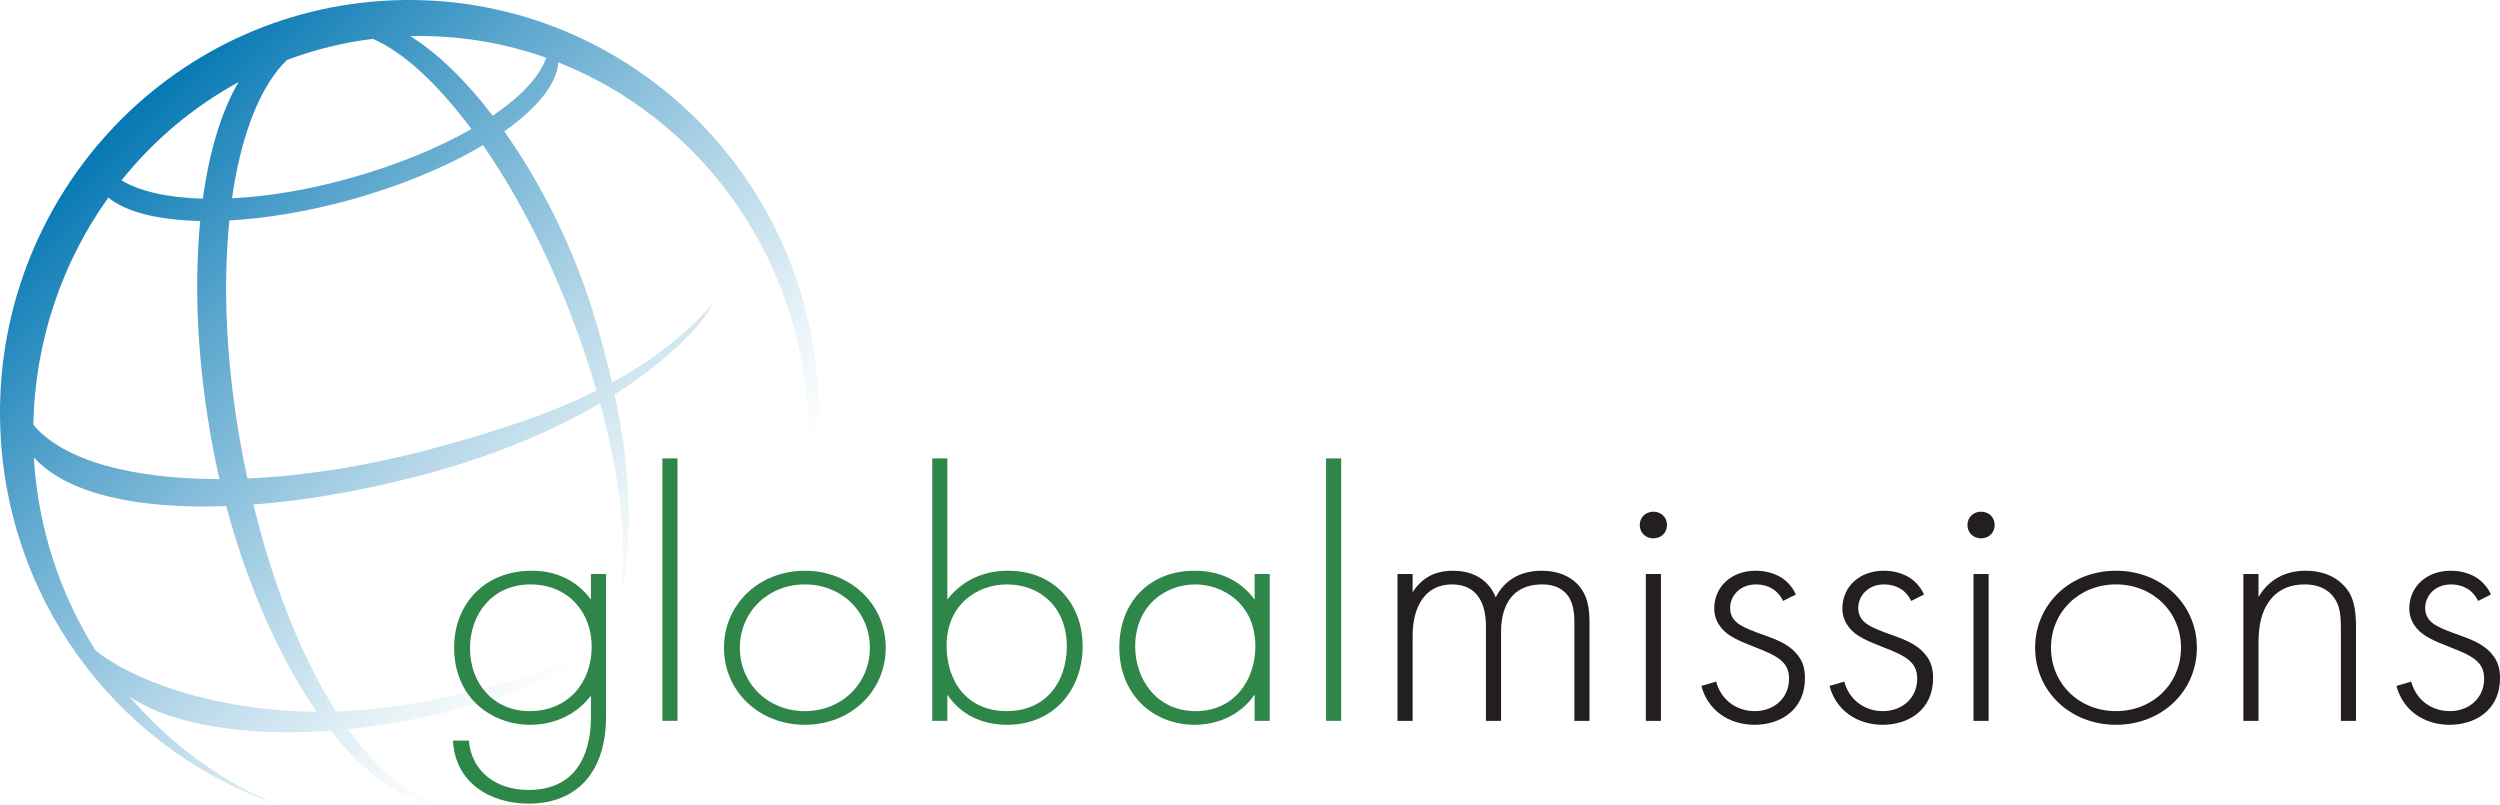 <svg xmlns="http://www.w3.org/2000/svg" xmlns:xlink="http://www.w3.org/1999/xlink" id="Layer_2" viewBox="0 0 689.269 222.042"><defs><style>      .cls-1 {        fill: #2f8649;      }      .cls-2 {        fill: #231f20;      }      .cls-3 {        fill: url(#linear-gradient);      }    </style><linearGradient id="linear-gradient" x1="184.579" y1="187.552" x2="31.184" y2="30.19" gradientUnits="userSpaceOnUse"><stop offset=".086" stop-color="#0075b2" stop-opacity="0"></stop><stop offset=".2" stop-color="#0075b2" stop-opacity=".081"></stop><stop offset=".417" stop-color="#0075b2" stop-opacity=".293"></stop><stop offset=".712" stop-color="#0075b2" stop-opacity=".633"></stop><stop offset="1" stop-color="#0075b2"></stop></linearGradient></defs><g id="Layer_1-2" data-name="Layer_1"><g><path class="cls-3" d="M225.49,106.869C221.52,44.041,167.882-3.704,105.677.226,43.473,4.156-3.737,58.273.233,121.101c3.005,47.566,34.478,86.466,76.575,100.862-15.887-6.513-29.971-16.858-41.132-29.968,12.708,8.745,34.4,10.302,48.332,9.85,2.408-.077,4.795-.202,7.16-.379,9.348,11.888,19.828,19.599,30.536,20.409,2.042.151,2.252.325,3.082-.107-9.649-.406-19.681-7.931-28.836-20.729,15.948-1.637,30.236-5.173,38.784-7.941,10.232-3.31,25.283-9.212,35.052-15.376-7.645,3.251-43.199,16.787-74.825,18.355-.771.043-1.538.059-2.304.084-9.13-14.368-17.174-34.041-22.79-57.052,13.749-1.048,28.75-3.582,44.111-7.503,22.533-5.749,39.273-13.247,51.46-20.411,5.47,19.817,7.182,36.206,6.052,49.81.053,2.159.962-.06,1.222-4.526.504-8.502,2.108-22.587-3.249-47.739,12.791-8.098,19.789-15.434,22.811-18.867,3.143-3.563,4.843-7.241,3.25-4.92-7.636,8.146-16.173,14.771-26.778,20.527-1.309-5.725-2.962-11.985-5.058-18.859-5.643-18.513-14.597-36.222-24.655-50.403,9.059-6.385,14.549-13.103,14.9-19.022,37.924,14.962,65.948,51.531,68.752,95.901,1.257,19.907-2.74,38.877-10.732,55.541,9.885-18.257,14.948-39.455,13.538-61.769ZM79.093,16.542c7.524-2.823,15.464-4.808,23.726-5.827,8.415,3.636,17.91,12.448,27.15,24.852-9.23,5.291-20.962,10.125-34.216,13.769-11.35,3.119-22.202,4.852-31.787,5.336,2.476-17.355,7.683-30.86,15.127-38.131ZM65.768,22.64c-4.668,7.941-8.026,18.982-9.841,32.14-9.615-.267-17.431-2.005-22.421-5.069,8.857-11.045,19.804-20.282,32.262-27.071ZM58.671,123.339c.552,2.914,1.164,5.831,1.84,8.745-24.191.015-43.137-5.14-51.318-14.974.454-23.29,8.025-44.961,20.691-62.647,4.864,4.036,13.886,6.237,25.325,6.458-1.765,18.169-.797,39.729,3.461,62.418ZM26.338,179.311c-9.645-15.301-15.747-33.272-16.976-52.737-.01-.154-.003-.299-.013-.443,9.166,10.077,28.696,14.303,53.023,13.402,5.686,21.27,14.463,41.573,24.936,56.705-28.766-.151-51.621-9.184-60.971-16.927ZM159.715,93.053c1.804,5.077,3.371,9.96,4.745,14.661-12.459,6.179-27.7,11.389-47.38,16.54-17.153,4.487-33.831,7.008-48.862,7.663-.643-2.973-1.252-5.993-1.806-9.067-4.107-22.619-4.999-44.084-3.17-62.079,10.031-.546,21.389-2.395,33.176-5.633,14.252-3.92,26.944-9.274,36.749-15.119,9.921,14.324,19.344,32.653,26.549,53.034ZM135.849,31.903c-7.395-9.65-15.237-17.311-22.729-21.936,13.098-.326,25.743,1.784,37.504,5.963-1.81,5.174-7.028,10.711-14.775,15.973Z"></path><g><path class="cls-1" d="M167.096,158.249v39.3c0,15.284-8.023,24.018-21.361,24.018-11.045,0-20.319-6.153-20.841-17.368h4.377c.729,8.437,7.398,13.597,16.464,13.597,16.776,0,17.193-16.077,17.193-20.246v-5.756c-4.272,5.657-10.733,8.039-16.777,8.039-10.42,0-20.944-7.245-20.944-21.338,0-11.71,8.127-21.139,21.465-21.139,6.982,0,12.609,2.978,16.256,7.939v-7.046h4.168ZM129.583,178.694c0,9.726,6.46,17.367,16.464,17.367,10.524,0,17.089-7.84,17.089-17.765,0-9.428-6.461-17.169-16.881-17.169-10.524,0-16.672,8.237-16.672,17.566Z"></path><path class="cls-1" d="M186.791,126.393v72.348h-4.168v-72.348h4.168Z"></path><path class="cls-1" d="M244.207,178.594c0,12.009-9.691,21.238-22.299,21.238s-22.299-9.229-22.299-21.238c0-12.008,9.69-21.238,22.299-21.238s22.299,9.23,22.299,21.238ZM239.83,178.594c0-9.825-7.711-17.467-17.922-17.467s-17.923,7.642-17.923,17.467,7.711,17.467,17.923,17.467,17.922-7.642,17.922-17.467Z"></path><path class="cls-1" d="M261.193,126.393v38.902c4.063-5.26,9.899-7.939,16.672-7.939,12.817,0,20.632,9.131,20.632,20.842,0,11.909-7.919,21.635-20.84,21.635-10.524,0-15.214-6.352-16.464-8.337v7.245h-4.168v-72.348h4.168ZM294.121,178.198c0-11.115-7.711-17.07-16.464-17.07-8.336,0-16.672,5.657-16.672,16.871,0,10.123,5.835,18.062,16.568,18.062s16.568-7.939,16.568-17.863Z"></path><path class="cls-1" d="M345.911,158.249h4.168v40.491h-4.168v-7.245c-4.272,6.253-11.045,8.337-16.568,8.337-11.149,0-20.736-8.039-20.736-21.338,0-12.504,8.336-21.139,20.736-21.139,6.669,0,12.505,2.481,16.568,7.939v-7.046ZM312.983,178.198c0,9.13,5.939,17.863,16.672,17.863,10.629,0,16.464-8.535,16.464-17.863,0-12.009-9.273-17.07-16.567-17.07-8.441,0-16.568,6.054-16.568,17.07Z"></path><path class="cls-1" d="M369.776,126.393v72.348h-4.168v-72.348h4.168Z"></path><path class="cls-2" d="M385.302,158.249h4.168v5.062c3.23-5.26,8.128-5.955,11.045-5.955,8.337,0,11.046,5.26,11.879,7.345,2.397-4.863,6.982-7.345,12.609-7.345,4.688,0,7.711,1.588,9.586,3.375,3.438,3.274,3.647,7.74,3.647,11.016v26.994h-4.168v-26.994c0-2.68-.209-6.054-2.501-8.336-1.876-1.886-4.377-2.283-6.356-2.283-11.254,0-11.358,10.719-11.358,13.199v24.414h-4.168v-26.002c0-2.58-.208-11.611-9.378-11.611-7.398,0-10.837,6.153-10.837,14.191v23.422h-4.168v-40.491Z"></path><path class="cls-2" d="M452.098,144.752c0-2.184,1.668-3.672,3.752-3.672s3.751,1.488,3.751,3.672-1.667,3.672-3.751,3.672-3.752-1.488-3.752-3.672ZM457.934,158.249v40.491h-4.168v-40.491h4.168Z"></path><path class="cls-2" d="M491.59,165.693c-1.459-3.176-4.377-4.565-7.398-4.565-4.793,0-7.189,3.474-7.189,6.451,0,3.97,3.334,5.26,7.502,6.848,4.272,1.588,8.232,2.68,10.941,5.954,1.771,2.085,2.188,4.268,2.188,6.551,0,9.229-7.294,12.901-13.859,12.901-7.086,0-12.921-3.97-14.692-10.719l4.064-1.19c1.458,5.359,5.939,8.138,10.628,8.138,5.419,0,9.482-3.672,9.482-8.932,0-4.565-3.021-6.252-9.482-8.733-4.272-1.688-7.398-2.978-9.273-5.359-.938-1.19-1.876-2.878-1.876-5.26,0-6.153,4.897-10.421,11.358-10.421,5.001,0,9.17,2.184,11.149,6.551l-3.543,1.786Z"></path><path class="cls-2" d="M526.917,165.693c-1.459-3.176-4.377-4.565-7.398-4.565-4.793,0-7.189,3.474-7.189,6.451,0,3.97,3.334,5.26,7.502,6.848,4.272,1.588,8.232,2.68,10.941,5.954,1.771,2.085,2.188,4.268,2.188,6.551,0,9.229-7.294,12.901-13.859,12.901-7.086,0-12.921-3.97-14.692-10.719l4.064-1.19c1.458,5.359,5.939,8.138,10.628,8.138,5.419,0,9.482-3.672,9.482-8.932,0-4.565-3.021-6.252-9.482-8.733-4.272-1.688-7.398-2.978-9.273-5.359-.938-1.19-1.876-2.878-1.876-5.26,0-6.153,4.897-10.421,11.358-10.421,5.001,0,9.17,2.184,11.149,6.551l-3.543,1.786Z"></path><path class="cls-2" d="M542.444,144.752c0-2.184,1.668-3.672,3.752-3.672s3.751,1.488,3.751,3.672-1.667,3.672-3.751,3.672-3.752-1.488-3.752-3.672ZM548.28,158.249v40.491h-4.168v-40.491h4.168Z"></path><path class="cls-2" d="M605.695,178.594c0,12.009-9.69,21.238-22.299,21.238s-22.3-9.229-22.3-21.238c0-12.008,9.691-21.238,22.3-21.238s22.299,9.23,22.299,21.238ZM601.319,178.594c0-9.825-7.711-17.467-17.923-17.467s-17.923,7.642-17.923,17.467,7.711,17.467,17.923,17.467,17.923-7.642,17.923-17.467Z"></path><path class="cls-2" d="M618.515,158.249h4.168v6.352c1.979-3.374,5.835-7.245,13.025-7.245,7.606,0,10.837,4.268,11.774,5.657,1.876,2.878,2.084,6.649,2.084,10.222v25.506h-4.168v-25.506c0-2.778-.104-5.855-1.667-8.138-.938-1.488-3.23-3.97-8.336-3.97-5.836,0-8.857,2.978-10.421,5.657-1.875,3.176-2.292,6.946-2.292,10.917v21.039h-4.168v-40.491Z"></path><path class="cls-2" d="M683.225,165.693c-1.459-3.176-4.377-4.565-7.398-4.565-4.793,0-7.189,3.474-7.189,6.451,0,3.97,3.334,5.26,7.502,6.848,4.272,1.588,8.232,2.68,10.941,5.954,1.771,2.085,2.188,4.268,2.188,6.551,0,9.229-7.294,12.901-13.859,12.901-7.086,0-12.921-3.97-14.692-10.719l4.064-1.19c1.458,5.359,5.939,8.138,10.628,8.138,5.419,0,9.482-3.672,9.482-8.932,0-4.565-3.021-6.252-9.482-8.733-4.272-1.688-7.398-2.978-9.273-5.359-.938-1.19-1.876-2.878-1.876-5.26,0-6.153,4.897-10.421,11.358-10.421,5.001,0,9.17,2.184,11.149,6.551l-3.543,1.786Z"></path></g></g></g></svg>
